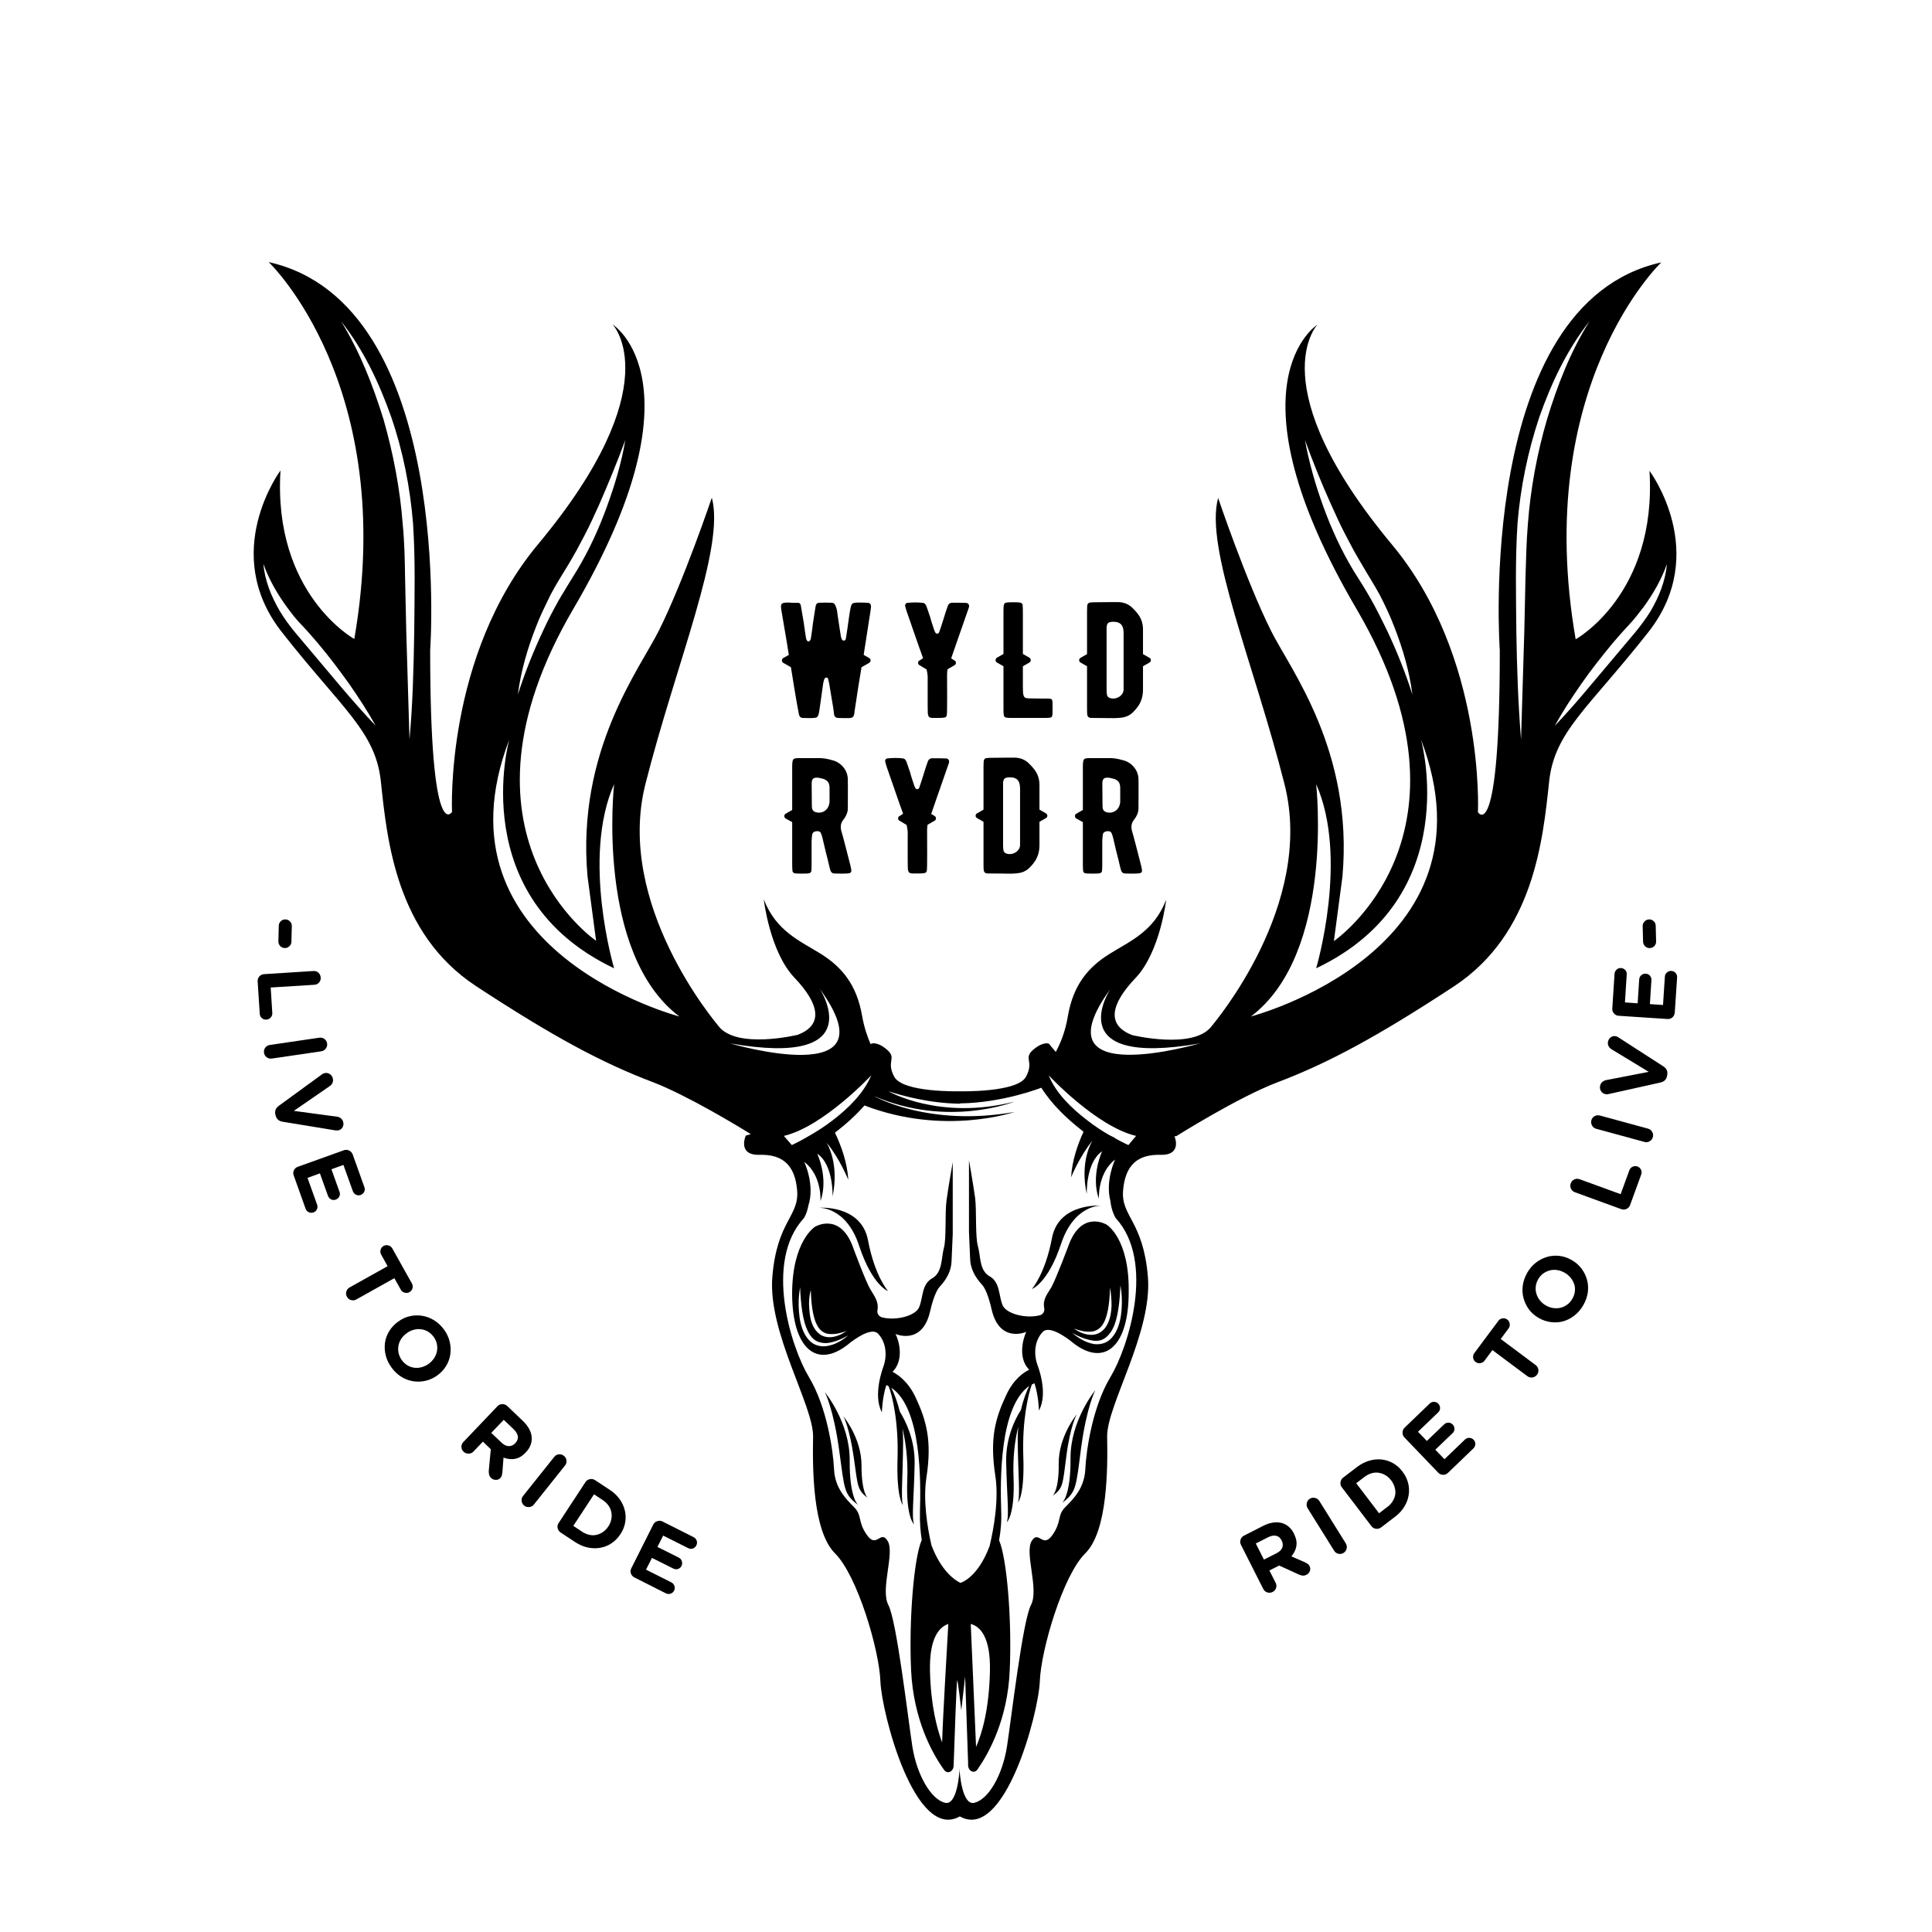 <svg xmlns="http://www.w3.org/2000/svg" xmlns:xlink="http://www.w3.org/1999/xlink" width="500" zoomAndPan="magnify" viewBox="0 0 375 375" height="500" preserveAspectRatio="xMidYMid meet" version="1.0"><defs><g/><clipPath id="b1a32c67f7"><path d="M 49 50.809 L 326 50.809 L 326 354 L 49 354 Z M 49 50.809 " clip-rule="nonzero"/></clipPath></defs><path fill="#000000" d="M 166.762 241.824 C 169.34 249.57 172.375 250.602 172.375 250.602 C 172.375 250.602 169.797 247.734 168.48 240.734 C 167.16 233.734 158.852 234.422 158.852 234.422 C 158.852 234.422 164.238 234.078 166.762 241.824 Z M 166.762 241.824 " fill-opacity="1" fill-rule="nonzero"/><path fill="#000000" d="M 164.926 283.48 C 164.984 276.137 160.113 270.227 160.113 270.227 C 160.113 270.227 161.773 273.438 162.863 281.355 C 163.953 289.332 163.781 289.965 166.586 292.145 C 166.586 292.145 164.867 290.824 164.926 283.48 Z M 164.926 283.48 " fill-opacity="1" fill-rule="nonzero"/><path fill="#000000" d="M 167.219 284.512 C 167.277 279.234 163.723 274.93 163.723 274.93 C 163.723 274.93 164.926 277.227 165.727 282.965 C 166.531 288.703 166.414 289.16 168.422 290.766 C 168.422 290.766 167.219 289.793 167.219 284.512 Z M 167.219 284.512 " fill-opacity="1" fill-rule="nonzero"/><path fill="#000000" d="M 214.781 237.691 C 214.781 237.691 210.195 234.938 207.617 241.191 C 207.617 241.191 204.98 248.25 204.066 249.855 C 203.262 251.234 202.344 252.211 202.688 253.93 C 202.805 254.562 202.402 255.191 201.773 255.309 C 198.965 255.996 195.297 254.965 194.609 253.355 C 193.809 251.465 194.152 248.883 192.09 247.734 C 190.023 246.586 190.367 243.719 189.797 241.824 C 189.281 239.93 189.566 235.109 189.281 232.586 C 188.938 230.062 188.078 225.184 188.078 225.184 L 188.078 239.129 L 188.305 244.406 C 188.363 246.242 189.281 247.906 190.539 249.281 C 191.172 249.914 191.859 251.465 192.488 254.219 C 194.035 260.816 199.195 258.52 199.195 258.52 C 198.68 259.555 197.477 263.398 199.652 265.75 C 199.711 265.809 199.711 265.809 199.766 265.863 C 198.68 266.383 196.73 267.699 195.297 270.801 C 193.176 275.332 192.09 279.176 193.176 286.348 C 193.922 290.996 192.891 296.676 192.09 300.062 C 189.738 306.375 186.414 307.234 186.414 307.234 C 185.328 306.719 182.691 304.938 180.801 299.949 C 179.996 296.504 179.137 291.168 179.824 286.75 C 180.914 279.637 179.824 275.734 177.703 271.203 C 176.273 268.16 174.324 266.84 173.234 266.266 C 173.293 266.211 173.293 266.211 173.352 266.152 C 175.586 263.801 174.383 259.898 173.809 258.922 C 173.809 258.922 178.965 261.219 180.512 254.617 C 181.145 251.863 181.832 250.316 182.461 249.684 C 183.723 248.309 184.637 246.699 184.695 244.809 L 184.926 239.527 L 184.926 225.586 C 184.926 225.586 184.066 230.406 183.723 232.988 C 183.379 235.512 183.723 240.391 183.207 242.227 C 182.691 244.117 182.977 246.988 180.914 248.137 C 178.852 249.281 179.195 251.922 178.391 253.758 C 177.703 255.363 174.039 256.398 171.23 255.711 C 170.598 255.535 170.199 254.965 170.312 254.332 C 170.598 252.609 169.738 251.637 168.938 250.258 C 167.965 248.652 165.383 241.594 165.383 241.594 C 162.805 235.34 158.223 238.094 158.223 238.094 C 158.223 238.094 153.75 240.789 153.75 251.176 C 153.809 261.617 158.395 265.691 164.41 261.102 C 164.41 261.102 168.879 257.258 170.426 258.863 C 171.973 260.473 172.262 263.055 171.457 265.293 C 171.457 265.293 169.34 270.742 171.172 274.129 C 171.172 274.129 171.23 271.316 172.031 268.848 C 172.203 268.906 172.316 268.965 172.488 269.078 C 173.18 270.801 174.438 275.965 174.211 283.137 C 173.98 290.766 175.242 292.145 175.242 292.145 C 174.84 290.766 175.242 286.578 175.297 279.75 C 175.297 278.891 175.242 278.086 175.184 277.281 C 175.758 279.75 176.273 283.137 176.102 287.211 C 175.812 294.555 177.418 295.875 177.418 295.875 C 176.902 294.555 177.418 290.539 177.531 283.996 C 177.59 279.406 175.758 275.793 174.668 274.012 C 174.152 272.004 173.523 270.398 173.008 269.363 C 178.91 273.324 178.734 287.727 178.562 293.465 C 178.508 295.586 178.68 297.422 178.91 298.914 C 177.418 302.242 176.387 314.234 176.844 324.219 C 177.305 333.801 180.973 340.398 183.262 343.555 C 183.895 344.414 185.039 343.898 185.098 342.75 C 185.27 337.359 185.672 326.457 185.785 326.168 C 185.898 325.824 186.586 331.965 186.586 331.965 L 187.332 325.422 L 187.906 342.062 L 187.906 342.578 C 187.906 343.785 189.109 344.359 189.738 343.441 C 191.973 340.227 195.582 333.684 195.984 324.277 C 196.441 314.293 195.41 302.355 193.922 298.973 C 194.207 297.367 194.438 295.414 194.324 293.062 C 194.152 287.383 193.98 273.094 199.766 269.02 C 199.25 270.055 198.621 271.66 198.164 273.668 C 197.016 275.445 195.238 279.062 195.297 283.594 C 195.41 290.137 195.926 294.152 195.41 295.473 C 195.41 295.473 197.016 294.152 196.73 286.809 C 196.559 282.734 197.016 279.406 197.648 276.938 C 197.59 277.684 197.531 278.43 197.531 279.234 C 197.59 286.062 198.047 290.25 197.59 291.629 C 197.59 291.629 198.906 290.25 198.621 282.621 C 198.391 275.621 199.594 270.57 200.281 268.734 C 200.453 268.621 200.625 268.562 200.797 268.504 C 201.602 270.973 201.656 273.781 201.656 273.781 C 203.551 270.34 201.371 264.945 201.371 264.945 C 200.57 262.652 200.855 260.129 202.402 258.52 C 203.949 256.914 208.418 260.758 208.418 260.758 C 214.438 265.348 219.078 261.273 219.078 250.832 C 219.25 240.332 214.781 237.691 214.781 237.691 Z M 157.363 250.371 C 157.418 251.578 157.477 252.727 157.648 253.875 C 157.82 255.02 158.051 256.168 158.566 257.145 C 159.023 258.117 159.883 258.863 160.973 258.922 C 162.062 259.035 163.207 258.75 164.352 258.348 C 163.379 258.98 162.234 259.555 160.973 259.555 C 160.34 259.555 159.652 259.383 159.137 258.98 C 158.566 258.578 158.164 258.062 157.879 257.488 C 157.305 256.34 157.133 255.137 157.074 253.93 C 156.961 252.727 157.074 251.52 157.363 250.371 Z M 160.457 261.273 C 159.652 261.391 158.738 261.273 157.992 260.875 C 157.246 260.473 156.676 259.781 156.273 259.094 C 155.473 257.66 155.184 256.055 155.07 254.504 C 154.957 252.953 155.012 251.406 155.301 249.855 C 155.355 251.406 155.473 252.953 155.699 254.445 C 155.93 255.938 156.273 257.43 156.961 258.691 C 157.305 259.324 157.762 259.898 158.395 260.242 C 158.965 260.586 159.711 260.699 160.398 260.699 C 161.832 260.586 163.266 259.957 164.641 259.211 C 163.438 260.184 162.062 261.047 160.457 261.273 Z M 182.863 338.219 C 181.832 335.406 180.684 331.047 180.512 324.449 C 180.34 317.848 182.348 315.785 184.066 315.211 C 183.777 320.66 183.035 332.594 182.863 338.219 Z M 192.145 324.449 C 191.973 331.734 190.656 336.324 189.453 339.078 L 188.422 315.211 C 190.195 315.668 192.316 317.676 192.145 324.449 Z M 217.074 254.047 C 217.301 252.555 217.418 251.004 217.473 249.453 C 217.762 251.004 217.816 252.555 217.703 254.102 C 217.59 255.652 217.301 257.258 216.5 258.691 C 216.098 259.383 215.527 260.07 214.781 260.473 C 214.035 260.875 213.117 260.988 212.316 260.875 C 210.711 260.586 209.336 259.727 208.133 258.75 C 209.508 259.496 210.941 260.07 212.375 260.242 C 213.117 260.301 213.805 260.184 214.379 259.781 C 214.953 259.438 215.41 258.863 215.812 258.234 C 216.5 257.027 216.844 255.535 217.074 254.047 Z M 215.754 253.473 C 215.699 254.676 215.527 255.883 214.953 257.027 C 214.664 257.602 214.266 258.117 213.691 258.52 C 213.117 258.922 212.488 259.094 211.859 259.094 C 210.598 259.094 209.453 258.578 208.477 257.891 C 209.625 258.293 210.77 258.578 211.859 258.465 C 212.945 258.348 213.805 257.66 214.266 256.684 C 214.781 255.711 215.012 254.562 215.184 253.414 C 215.355 252.266 215.41 251.117 215.469 249.914 C 215.641 251.062 215.754 252.266 215.754 253.473 Z M 215.754 253.473 " fill-opacity="1" fill-rule="nonzero"/><path fill="#000000" d="M 205.957 241.422 C 208.535 233.676 213.805 234.02 213.805 234.02 C 213.805 234.02 205.496 233.332 204.18 240.332 C 202.863 247.332 200.281 250.199 200.281 250.199 C 200.281 250.199 203.379 249.168 205.957 241.422 Z M 205.957 241.422 " fill-opacity="1" fill-rule="nonzero"/><path fill="#000000" d="M 206.129 291.742 C 208.934 289.562 208.82 288.93 209.852 280.957 C 210.941 272.98 212.602 269.824 212.602 269.824 C 212.602 269.824 207.73 275.734 207.789 283.078 C 207.848 290.422 206.129 291.742 206.129 291.742 Z M 206.129 291.742 " fill-opacity="1" fill-rule="nonzero"/><path fill="#000000" d="M 208.992 274.527 C 208.992 274.527 205.441 278.832 205.496 284.109 C 205.555 289.391 204.293 290.367 204.293 290.367 C 206.355 288.816 206.242 288.355 206.988 282.562 C 207.73 276.766 208.992 274.527 208.992 274.527 Z M 208.992 274.527 " fill-opacity="1" fill-rule="nonzero"/><g clip-path="url(#b1a32c67f7)"><path fill="#000000" d="M 320.164 91.379 C 321.652 115.363 305.836 124.086 305.836 124.086 C 297.297 74.797 322.453 50.93 322.453 50.93 C 286.238 58.961 291.109 126.266 291.109 126.266 C 291.109 164.535 286.867 157.652 286.867 157.652 C 286.867 157.652 288.301 127.469 270.195 105.723 C 244.465 74.797 255.695 63.035 255.695 63.035 C 255.695 63.035 237.586 74.34 263.316 118.23 C 289.047 162.125 258.906 182.668 258.906 182.668 L 260.566 170.16 C 262.742 145.66 250.367 129.824 246.699 122.422 C 241.887 112.781 236.441 96.656 236.441 96.656 C 233.75 106.297 243.434 128.906 249.336 152.258 C 255.238 175.609 235.695 198.504 235.125 199.25 C 231.57 203.781 219.766 200.914 219.766 200.914 C 214.664 198.961 215.641 194.832 220.395 189.84 C 225.211 184.789 226.355 174.633 226.355 174.633 C 223.949 180.832 219.422 182.609 215.297 185.191 C 211.172 187.773 208.305 191.215 207.273 197.242 C 206.758 200.398 205.727 202.691 204.926 204.184 C 204.066 203.207 203.605 202.578 203.605 202.578 C 203.605 202.578 202.516 202.062 200.512 203.781 C 198.562 205.504 200.797 205.906 199.137 209.004 C 197.477 212.102 186.242 211.816 186.242 211.816 C 186.242 211.816 175.242 212.102 173.578 209.004 C 171.918 205.906 174.152 205.504 172.203 203.781 C 170.254 202.062 169.109 202.578 169.109 202.578 C 169.109 202.578 169.051 202.637 168.996 202.691 C 168.363 201.258 167.734 199.422 167.332 197.184 C 166.301 191.16 163.438 187.715 159.309 185.133 C 155.129 182.551 150.656 180.715 148.25 174.578 C 148.25 174.578 149.398 184.734 154.211 189.781 C 158.965 194.773 159.941 198.906 154.84 200.855 C 154.84 200.855 143.035 203.727 139.484 199.191 C 138.91 198.445 119.371 175.551 125.273 152.199 C 131.176 128.848 140.801 106.297 138.164 96.602 C 138.164 96.602 132.723 112.723 127.906 122.363 C 124.238 129.766 111.863 145.66 114.039 170.102 L 115.703 182.609 C 115.703 182.609 85.559 162.07 111.289 118.176 C 137.02 74.281 118.91 62.977 118.91 62.977 C 118.91 62.977 130.199 74.738 104.414 105.668 C 86.305 127.414 87.738 157.594 87.738 157.594 C 87.738 157.594 83.496 164.48 83.496 126.207 C 83.496 126.207 88.312 58.961 52.152 50.871 C 52.152 50.871 77.309 74.738 68.77 124.027 C 68.77 124.027 52.953 115.305 54.445 91.32 C 54.445 91.32 42.582 107.215 54.672 122.648 C 66.305 137.512 72.895 141.93 73.926 151.684 C 75.129 162.988 76.852 181.176 92.379 191.391 C 107.336 201.199 116.848 206.309 126.703 210.035 C 133.293 212.562 143.266 218.586 145.73 220.137 C 145.387 220.25 145.098 220.309 144.754 220.422 C 144.754 220.422 143.035 224.266 147.449 224.152 C 151.805 224.035 154.324 226.043 154.727 231.094 C 155.129 236.145 150.828 236.945 149.914 247.793 C 148.996 258.637 157.934 272.809 157.82 278.891 C 157.707 284.973 157.707 297.137 162.062 301.496 C 166.414 305.801 170.656 320.203 170.887 326.34 C 171.113 332.48 177.59 357.496 186.301 352.562 C 195.012 357.496 201.602 332.48 201.828 326.34 C 202.059 320.203 206.301 305.801 210.656 301.496 C 215.012 297.191 215.012 284.973 214.895 278.891 C 214.781 272.809 223.719 258.637 222.805 247.793 C 221.887 236.945 217.59 236.145 217.988 231.094 C 218.391 226.043 220.91 224.035 225.266 224.152 C 229.164 224.266 228.246 221.168 227.961 220.535 C 228.074 220.535 228.191 220.535 228.305 220.535 C 228.305 220.535 240.34 212.961 247.902 210.094 C 257.758 206.363 267.27 201.258 282.227 191.445 C 297.699 181.234 299.477 163.043 300.68 151.742 C 301.711 141.988 308.242 137.57 319.934 122.707 C 332.082 107.273 320.164 91.379 320.164 91.379 Z M 66.477 133.668 L 60.289 126.324 C 59.258 125.059 58.227 123.914 57.195 122.648 C 56.164 121.387 55.188 120.066 54.328 118.633 C 52.668 115.82 51.406 112.723 51.121 109.453 C 52.211 112.496 53.812 115.25 55.648 117.773 C 56.562 119.035 57.539 120.297 58.629 121.387 C 59.715 122.535 60.805 123.797 61.836 125.004 C 63.898 127.469 65.848 130.051 67.738 132.691 C 69.57 135.332 71.348 138.027 72.895 140.84 C 70.66 138.488 68.539 136.078 66.477 133.668 Z M 80.402 122.594 C 80.289 129.594 80.117 136.594 79.484 143.535 L 78.855 122.594 L 78.625 112.148 C 78.57 108.648 78.512 105.207 78.168 101.766 C 77.652 94.879 76.336 88.051 74.441 81.395 C 72.379 74.797 69.859 68.258 66.191 62.348 C 70.547 67.855 73.582 74.281 75.934 80.938 C 78.227 87.594 79.602 94.594 80.172 101.594 C 80.633 108.648 80.461 115.594 80.402 122.594 Z M 104.012 121.73 C 104.812 119.609 105.844 117.543 106.82 115.535 C 107.852 113.527 109.113 111.578 110.258 109.684 C 110.832 108.766 111.348 107.789 111.918 106.812 C 112.438 105.84 112.953 104.863 113.469 103.887 C 114.5 101.938 115.414 99.871 116.332 97.863 C 118.109 93.789 119.828 89.602 121.375 85.41 C 120.629 89.887 119.312 94.191 117.766 98.438 C 116.219 102.684 114.328 106.812 111.977 110.715 C 110.773 112.668 109.629 114.504 108.48 116.453 C 107.395 118.402 106.363 120.355 105.445 122.363 C 103.555 126.379 101.891 130.512 100.516 134.812 C 101.09 130.34 102.352 125.977 104.012 121.73 Z M 98.855 143.535 C 98.855 143.535 90.203 174.176 119.199 187.945 C 119.199 187.945 112.836 166.543 119.199 152.199 C 119.199 152.199 115.531 184.961 131.863 197.297 C 131.863 197.297 83.152 184.617 98.855 143.535 Z M 159.137 191.961 C 173.695 211.988 141.719 202.52 141.719 202.52 C 169.223 207.34 159.137 191.961 159.137 191.961 Z M 152.148 220.48 C 159.883 218.645 169.109 208.719 169.109 208.719 C 167.676 212.16 164.695 215.086 161.719 217.379 C 159.941 218.758 158.164 219.848 156.73 220.652 C 154.957 221.684 153.695 222.258 153.695 222.258 Z M 215.527 267.301 C 212.031 273.094 210.828 281.586 210.656 285.203 C 210.484 288.816 208.363 290.938 206.758 292.547 C 205.152 294.152 206.129 295.355 204.238 297.996 C 202.344 300.637 201.602 296.848 200.227 299.145 C 198.852 301.496 201.715 308.496 200.109 311.539 C 198.508 314.578 196.328 333.285 195.469 338.906 C 194.609 344.531 191.859 349.293 189.109 349.922 C 186.758 350.496 186.242 344.129 186.242 343.27 C 186.242 344.129 185.785 350.496 183.434 349.922 C 180.742 349.293 177.934 344.531 177.074 338.906 C 176.215 333.285 174.039 314.578 172.434 311.539 C 170.828 308.496 173.695 301.496 172.316 299.145 C 170.941 296.793 170.199 300.637 168.309 297.996 C 166.414 295.355 167.391 294.152 165.785 292.547 C 164.18 290.938 162.062 288.816 161.891 285.203 C 161.719 281.586 160.512 273.094 157.02 267.301 C 153.523 261.504 148.25 244.863 156.043 236.43 C 156.043 236.43 156.617 235.57 156.902 234.02 C 158.223 229.945 156.102 225.527 156.102 225.527 C 159.598 228.168 159.254 233.16 159.254 233.16 C 160.859 228.625 158.621 223.922 158.621 223.922 C 161.832 226.102 161.602 232.242 161.602 232.242 C 162.922 225.871 160.629 222.145 160.457 221.801 C 163.035 224.953 164.641 228.973 164.641 228.973 C 164.469 225.586 163.207 222.258 162.062 219.848 C 162.234 219.734 162.406 219.562 162.578 219.445 C 164.352 218.07 166.188 216.406 167.793 214.57 C 183.32 220.535 196.902 215.832 196.902 215.832 C 180.168 218.816 169.625 212.734 169.625 212.734 C 184.008 218.988 196.902 213.824 196.902 213.824 C 182.402 217.555 172.434 211.816 172.434 211.816 C 175.125 212.676 180.457 214.168 186.359 214.227 L 186.359 214.168 C 194.723 214.055 202.117 211.125 202.117 211.125 C 204.18 214.398 207.16 217.207 209.969 219.391 C 210.082 219.504 210.195 219.562 210.312 219.676 C 209.223 222.027 208.074 225.242 207.902 228.512 C 207.902 228.512 209.508 224.496 212.086 221.34 C 211.859 221.684 209.566 225.414 210.941 231.781 C 210.941 231.781 210.711 225.645 213.922 223.461 C 213.922 223.461 211.688 228.168 213.289 232.699 C 213.289 232.699 213.004 227.707 216.441 225.07 C 216.441 225.07 214.492 229.145 215.527 233.102 C 215.754 235.227 216.559 236.43 216.559 236.43 C 224.293 244.863 219.02 261.504 215.527 267.301 Z M 219.02 222.258 C 219.02 222.258 217.988 221.801 216.441 220.938 C 216.387 220.883 216.387 220.883 216.328 220.824 C 215.984 220.652 215.641 220.48 215.297 220.309 C 213.977 219.562 212.488 218.586 210.941 217.379 C 207.961 215.086 204.926 212.16 203.551 208.719 C 203.551 208.719 212.773 218.645 220.512 220.48 Z M 215.527 191.961 C 215.527 191.961 205.383 207.34 232.945 202.52 C 232.945 202.461 200.969 211.988 215.527 191.961 Z M 269.219 122.363 C 268.246 120.355 267.27 118.402 266.184 116.453 C 265.094 114.504 263.949 112.723 262.688 110.715 C 260.336 106.812 258.445 102.684 256.898 98.438 C 255.352 94.191 254.09 89.832 253.289 85.41 C 254.836 89.656 256.496 93.789 258.332 97.863 C 259.25 99.871 260.164 101.938 261.195 103.887 C 261.711 104.863 262.227 105.84 262.742 106.812 C 263.316 107.789 263.832 108.766 264.406 109.684 C 265.496 111.578 266.754 113.527 267.844 115.535 C 268.875 117.543 269.852 119.609 270.652 121.73 C 272.312 125.977 273.574 130.34 274.148 134.812 C 272.773 130.512 271.109 126.379 269.219 122.363 Z M 242.801 197.297 C 259.133 184.961 255.465 152.199 255.465 152.199 C 261.828 166.543 255.465 187.945 255.465 187.945 C 284.461 174.176 275.809 143.535 275.809 143.535 C 291.512 184.617 242.801 197.297 242.801 197.297 Z M 300.277 81.395 C 298.328 88.051 297.07 94.879 296.555 101.766 C 296.266 105.207 296.211 108.648 296.094 112.148 L 295.867 122.594 L 295.234 143.535 C 294.664 136.594 294.434 129.594 294.32 122.594 C 294.262 115.594 294.09 108.648 294.547 101.594 C 295.121 94.594 296.555 87.594 298.789 80.938 C 301.137 74.281 304.176 67.855 308.531 62.348 C 304.805 68.258 302.285 74.797 300.277 81.395 Z M 317.469 122.648 C 316.438 123.914 315.406 125.059 314.375 126.324 L 308.188 133.668 C 306.125 136.133 304.004 138.543 301.77 140.895 C 303.316 138.086 305.09 135.387 306.926 132.75 C 308.758 130.109 310.766 127.586 312.828 125.059 C 313.859 123.855 314.949 122.594 316.035 121.445 C 317.125 120.297 318.043 119.094 319.016 117.832 C 320.852 115.305 322.453 112.551 323.543 109.512 C 323.258 112.781 321.996 115.879 320.336 118.691 C 319.477 120.066 318.5 121.387 317.469 122.648 Z M 317.469 122.648 " fill-opacity="1" fill-rule="nonzero"/></g><g fill="#000000" fill-opacity="1"><g transform="translate(50.032, 177.567)"><g><path d="M 5.375 0.891 C 5.719 0.898 6.008 1.031 6.25 1.281 C 6.5 1.539 6.617 1.844 6.609 2.188 L 6.531 5.219 C 6.531 5.562 6.398 5.852 6.141 6.094 C 5.879 6.344 5.578 6.461 5.234 6.453 C 4.879 6.441 4.582 6.305 4.344 6.047 C 4.113 5.797 4 5.5 4 5.156 L 4.078 2.125 C 4.086 1.781 4.219 1.484 4.469 1.234 C 4.719 0.992 5.02 0.879 5.375 0.891 Z M 5.375 0.891 "/></g></g></g><g fill="#000000" fill-opacity="1"><g transform="translate(49.839, 187.707)"><g><path d="M 11 0.766 C 11.375 0.742 11.695 0.852 11.969 1.094 C 12.238 1.344 12.383 1.656 12.406 2.031 C 12.438 2.406 12.332 2.727 12.094 3 C 11.852 3.27 11.547 3.414 11.172 3.438 L 2.703 3.969 L 3.016 8.922 C 3.035 9.254 2.93 9.547 2.703 9.797 C 2.473 10.047 2.191 10.18 1.859 10.203 C 1.523 10.223 1.234 10.125 0.984 9.906 C 0.734 9.688 0.598 9.41 0.578 9.078 L 0.172 2.797 C 0.148 2.422 0.258 2.094 0.5 1.812 C 0.75 1.539 1.062 1.395 1.438 1.375 Z M 11 0.766 "/></g></g></g><g fill="#000000" fill-opacity="1"><g transform="translate(50.932, 201.433)"><g><path d="M 11.047 -0.016 C 11.41 -0.066 11.738 0.008 12.031 0.219 C 12.332 0.438 12.508 0.734 12.562 1.109 C 12.613 1.473 12.523 1.801 12.297 2.094 C 12.078 2.395 11.785 2.57 11.422 2.625 L 1.828 4.031 C 1.461 4.082 1.129 4 0.828 3.781 C 0.535 3.562 0.363 3.27 0.312 2.906 C 0.258 2.531 0.344 2.195 0.562 1.906 C 0.789 1.613 1.086 1.441 1.453 1.391 Z M 11.047 -0.016 "/></g></g></g><g fill="#000000" fill-opacity="1"><g transform="translate(52.204, 210.246)"><g><path d="M 12.391 -0.938 C 12.473 -0.602 12.453 -0.305 12.328 -0.047 C 12.203 0.211 12.02 0.422 11.781 0.578 L 4.828 5.375 L 13.297 6.516 C 13.523 6.547 13.75 6.648 13.969 6.828 C 14.195 7.004 14.348 7.25 14.422 7.562 C 14.504 7.926 14.457 8.258 14.281 8.562 C 14.102 8.875 13.836 9.07 13.484 9.156 C 13.379 9.176 13.27 9.18 13.156 9.172 C 13.051 9.172 12.957 9.164 12.875 9.156 L 2.672 7.484 C 1.922 7.367 1.461 6.961 1.297 6.266 L 1.25 6.094 C 1.082 5.395 1.312 4.82 1.938 4.375 L 10.188 -1.641 C 10.281 -1.711 10.375 -1.773 10.469 -1.828 C 10.562 -1.879 10.672 -1.922 10.797 -1.953 C 11.148 -2.035 11.484 -1.977 11.797 -1.781 C 12.109 -1.582 12.305 -1.301 12.391 -0.938 Z M 12.391 -0.938 "/></g></g></g><g fill="#000000" fill-opacity="1"><g transform="translate(56.064, 225.548)"><g><path d="M 1.75 0.922 L 10.672 -2.281 C 11.016 -2.406 11.352 -2.391 11.688 -2.234 C 12.02 -2.078 12.254 -1.828 12.391 -1.484 L 14.656 4.859 C 14.781 5.18 14.77 5.488 14.625 5.781 C 14.488 6.07 14.266 6.273 13.953 6.391 C 13.629 6.504 13.32 6.488 13.031 6.344 C 12.75 6.207 12.547 5.977 12.422 5.656 L 10.594 0.562 L 8.266 1.406 L 9.828 5.766 C 9.953 6.086 9.941 6.395 9.797 6.688 C 9.66 6.977 9.43 7.18 9.109 7.297 C 8.797 7.41 8.492 7.395 8.203 7.25 C 7.922 7.113 7.719 6.883 7.594 6.562 L 6.031 2.203 L 3.625 3.078 L 5.484 8.266 C 5.598 8.578 5.586 8.879 5.453 9.172 C 5.316 9.461 5.094 9.664 4.781 9.781 C 4.445 9.895 4.133 9.879 3.844 9.734 C 3.562 9.598 3.363 9.375 3.25 9.062 L 0.953 2.625 C 0.816 2.281 0.828 1.941 0.984 1.609 C 1.141 1.273 1.395 1.047 1.75 0.922 Z M 1.75 0.922 "/></g></g></g><g fill="#000000" fill-opacity="1"><g transform="translate(61.266, 239.254)"><g/></g></g><g fill="#000000" fill-opacity="1"><g transform="translate(64.686, 246.749)"><g><path d="M 9.766 -4.906 C 10.066 -5.07 10.379 -5.109 10.703 -5.016 C 11.035 -4.922 11.285 -4.727 11.453 -4.438 L 15.266 2.375 C 15.43 2.676 15.469 2.988 15.375 3.312 C 15.281 3.645 15.082 3.895 14.781 4.062 C 14.488 4.219 14.176 4.25 13.844 4.156 C 13.52 4.07 13.273 3.879 13.109 3.578 L 11.859 1.344 L 4.484 5.469 C 4.16 5.656 3.816 5.695 3.453 5.594 C 3.098 5.5 2.832 5.285 2.656 4.953 C 2.477 4.641 2.438 4.305 2.531 3.953 C 2.633 3.598 2.848 3.328 3.172 3.141 L 10.547 -0.984 L 9.297 -3.234 C 9.129 -3.523 9.094 -3.836 9.188 -4.172 C 9.281 -4.504 9.473 -4.75 9.766 -4.906 Z M 9.766 -4.906 "/></g></g></g><g fill="#000000" fill-opacity="1"><g transform="translate(71.824, 259.334)"><g><path d="M 14.359 -1.266 C 14.91 -0.504 15.281 0.289 15.469 1.125 C 15.664 1.957 15.703 2.77 15.578 3.562 C 15.461 4.352 15.191 5.098 14.766 5.797 C 14.348 6.492 13.785 7.098 13.078 7.609 L 13.047 7.641 C 12.348 8.141 11.598 8.484 10.797 8.672 C 9.992 8.859 9.188 8.891 8.375 8.766 C 7.57 8.641 6.805 8.352 6.078 7.906 C 5.348 7.457 4.707 6.848 4.156 6.078 C 3.602 5.316 3.227 4.52 3.031 3.688 C 2.832 2.863 2.789 2.051 2.906 1.25 C 3.031 0.457 3.305 -0.285 3.734 -0.984 C 4.172 -1.68 4.738 -2.285 5.438 -2.797 L 5.469 -2.812 C 6.176 -3.332 6.926 -3.68 7.719 -3.859 C 8.52 -4.047 9.32 -4.07 10.125 -3.938 C 10.926 -3.812 11.691 -3.523 12.422 -3.078 C 13.16 -2.629 13.805 -2.023 14.359 -1.266 Z M 6.172 4.672 C 6.492 5.109 6.863 5.445 7.281 5.688 C 7.695 5.938 8.141 6.086 8.609 6.141 C 9.086 6.203 9.562 6.164 10.031 6.031 C 10.508 5.906 10.957 5.691 11.375 5.391 L 11.406 5.375 C 11.82 5.062 12.164 4.695 12.438 4.281 C 12.707 3.875 12.891 3.43 12.984 2.953 C 13.078 2.484 13.07 2.008 12.969 1.531 C 12.875 1.051 12.664 0.586 12.344 0.141 C 12.031 -0.285 11.66 -0.625 11.234 -0.875 C 10.805 -1.125 10.359 -1.273 9.891 -1.328 C 9.422 -1.391 8.945 -1.352 8.469 -1.219 C 8 -1.094 7.555 -0.879 7.141 -0.578 L 7.109 -0.547 C 6.68 -0.242 6.332 0.109 6.062 0.516 C 5.789 0.93 5.609 1.379 5.516 1.859 C 5.43 2.336 5.441 2.816 5.547 3.297 C 5.648 3.773 5.859 4.234 6.172 4.672 Z M 6.172 4.672 "/></g></g></g><g fill="#000000" fill-opacity="1"><g transform="translate(82.598, 273.557)"><g/></g></g><g fill="#000000" fill-opacity="1"><g transform="translate(88.043, 279.773)"><g><path d="M 8.516 -6.828 C 8.773 -7.098 9.086 -7.234 9.453 -7.234 C 9.816 -7.242 10.141 -7.117 10.422 -6.859 L 13.469 -3.953 C 13.938 -3.504 14.316 -3.023 14.609 -2.516 C 14.898 -2.016 15.078 -1.504 15.141 -0.984 C 15.211 -0.473 15.16 0.047 14.984 0.578 C 14.816 1.109 14.5 1.617 14.031 2.109 L 14 2.156 C 13.332 2.852 12.629 3.266 11.891 3.391 C 11.16 3.516 10.426 3.43 9.688 3.141 L 9.469 6.047 C 9.438 6.266 9.398 6.457 9.359 6.625 C 9.316 6.789 9.223 6.953 9.078 7.109 C 8.828 7.367 8.523 7.488 8.172 7.469 C 7.828 7.457 7.535 7.344 7.297 7.125 C 7.078 6.914 6.941 6.688 6.891 6.438 C 6.836 6.195 6.816 5.953 6.828 5.703 L 7.219 1.516 L 5.688 0.047 L 3.859 1.969 C 3.598 2.238 3.281 2.375 2.906 2.375 C 2.539 2.383 2.223 2.266 1.953 2.016 C 1.672 1.754 1.523 1.438 1.516 1.062 C 1.516 0.695 1.645 0.379 1.906 0.109 Z M 9.734 -4.188 L 7.312 -1.656 L 9.266 0.203 C 9.742 0.672 10.219 0.91 10.688 0.922 C 11.164 0.93 11.582 0.75 11.938 0.375 L 11.969 0.344 C 12.375 -0.082 12.539 -0.523 12.469 -0.984 C 12.395 -1.441 12.125 -1.898 11.656 -2.359 Z M 9.734 -4.188 "/></g></g></g><g fill="#000000" fill-opacity="1"><g transform="translate(99.53, 290.343)"><g><path d="M 8.047 -7.562 C 8.273 -7.852 8.57 -8.02 8.938 -8.062 C 9.301 -8.102 9.629 -8.004 9.922 -7.766 C 10.211 -7.547 10.379 -7.25 10.422 -6.875 C 10.461 -6.508 10.367 -6.18 10.141 -5.891 L 4.094 1.688 C 3.863 1.977 3.566 2.141 3.203 2.172 C 2.836 2.211 2.508 2.125 2.219 1.906 C 1.926 1.664 1.758 1.363 1.719 1 C 1.676 0.633 1.77 0.305 2 0.016 Z M 8.047 -7.562 "/></g></g></g><g fill="#000000" fill-opacity="1"><g transform="translate(106.484, 295.936)"><g><path d="M 7.156 -8.266 C 7.352 -8.566 7.633 -8.754 8 -8.828 C 8.363 -8.91 8.703 -8.848 9.016 -8.641 L 11.859 -6.766 C 12.66 -6.242 13.305 -5.633 13.797 -4.938 C 14.285 -4.25 14.617 -3.52 14.797 -2.75 C 14.984 -1.977 15.004 -1.195 14.859 -0.406 C 14.723 0.375 14.414 1.125 13.938 1.844 L 13.922 1.875 C 13.453 2.582 12.883 3.16 12.219 3.609 C 11.551 4.055 10.828 4.348 10.047 4.484 C 9.273 4.629 8.473 4.613 7.641 4.438 C 6.805 4.27 5.988 3.926 5.188 3.406 L 2.344 1.531 C 2.031 1.32 1.832 1.035 1.75 0.672 C 1.676 0.316 1.742 -0.016 1.953 -0.328 Z M 6.516 1.375 C 6.961 1.664 7.422 1.863 7.891 1.969 C 8.367 2.082 8.828 2.086 9.266 1.984 C 9.711 1.891 10.133 1.707 10.531 1.438 C 10.938 1.164 11.285 0.805 11.578 0.359 L 11.594 0.344 C 11.895 -0.113 12.086 -0.582 12.172 -1.062 C 12.266 -1.539 12.266 -2 12.172 -2.438 C 12.086 -2.883 11.906 -3.305 11.625 -3.703 C 11.344 -4.109 10.977 -4.457 10.531 -4.75 L 8.812 -5.891 L 4.797 0.234 Z M 6.516 1.375 "/></g></g></g><g fill="#000000" fill-opacity="1"><g transform="translate(120.64, 304.931)"><g><path d="M 1.906 -0.547 L 6.156 -9.016 C 6.32 -9.336 6.578 -9.555 6.922 -9.672 C 7.273 -9.797 7.617 -9.773 7.953 -9.609 L 13.969 -6.578 C 14.281 -6.422 14.488 -6.188 14.594 -5.875 C 14.695 -5.57 14.672 -5.27 14.516 -4.969 C 14.359 -4.664 14.129 -4.461 13.828 -4.359 C 13.523 -4.266 13.219 -4.297 12.906 -4.453 L 8.078 -6.875 L 6.969 -4.672 L 11.094 -2.609 C 11.406 -2.453 11.609 -2.219 11.703 -1.906 C 11.805 -1.602 11.785 -1.297 11.641 -0.984 C 11.484 -0.691 11.254 -0.492 10.953 -0.391 C 10.648 -0.297 10.344 -0.328 10.031 -0.484 L 5.906 -2.547 L 4.75 -0.266 L 9.656 2.203 C 9.957 2.348 10.16 2.578 10.266 2.891 C 10.379 3.203 10.359 3.504 10.203 3.797 C 10.047 4.109 9.812 4.312 9.5 4.406 C 9.195 4.5 8.895 4.473 8.594 4.328 L 2.5 1.25 C 2.164 1.082 1.938 0.82 1.812 0.469 C 1.695 0.125 1.727 -0.211 1.906 -0.547 Z M 1.906 -0.547 "/></g></g></g><g fill="#000000" fill-opacity="1"><g transform="translate(133.852, 311.283)"><g/></g></g><g fill="#000000" fill-opacity="1"><g transform="translate(141.412, 314.233)"><g/></g></g><g fill="#000000" fill-opacity="1"><g transform="translate(149.132, 316.734)"><g/></g></g><g fill="#000000" fill-opacity="1"><g transform="translate(156.986, 318.776)"><g/></g></g><g fill="#000000" fill-opacity="1"><g transform="translate(164.947, 320.353)"><g/></g></g><g fill="#000000" fill-opacity="1"><g transform="translate(172.986, 321.459)"><g/></g></g><g fill="#000000" fill-opacity="1"><g transform="translate(181.077, 322.089)"><g/></g></g><g fill="#000000" fill-opacity="1"><g transform="translate(189.191, 322.242)"><g/></g></g><g fill="#000000" fill-opacity="1"><g transform="translate(197.299, 321.918)"><g/></g></g><g fill="#000000" fill-opacity="1"><g transform="translate(205.375, 321.117)"><g/></g></g><g fill="#000000" fill-opacity="1"><g transform="translate(213.389, 319.843)"><g/></g></g><g fill="#000000" fill-opacity="1"><g transform="translate(221.315, 318.099)"><g/></g></g><g fill="#000000" fill-opacity="1"><g transform="translate(229.124, 315.891)"><g/></g></g><g fill="#000000" fill-opacity="1"><g transform="translate(236.79, 313.228)"><g/></g></g><g fill="#000000" fill-opacity="1"><g transform="translate(244.467, 310.169)"><g><path d="M -3.594 -10.312 C -3.758 -10.633 -3.785 -10.973 -3.672 -11.328 C -3.555 -11.68 -3.332 -11.941 -3 -12.109 L 0.75 -14.016 C 1.344 -14.316 1.922 -14.516 2.484 -14.609 C 3.047 -14.711 3.586 -14.711 4.109 -14.609 C 4.629 -14.504 5.109 -14.281 5.547 -13.938 C 5.992 -13.602 6.367 -13.133 6.672 -12.531 L 6.688 -12.484 C 7.125 -11.617 7.281 -10.816 7.156 -10.078 C 7.031 -9.348 6.707 -8.68 6.188 -8.078 L 8.875 -6.906 C 9.051 -6.82 9.211 -6.727 9.359 -6.625 C 9.504 -6.52 9.625 -6.375 9.719 -6.188 C 9.883 -5.863 9.898 -5.539 9.766 -5.219 C 9.641 -4.895 9.43 -4.66 9.141 -4.516 C 8.879 -4.379 8.625 -4.32 8.375 -4.344 C 8.125 -4.375 7.883 -4.441 7.656 -4.547 L 3.828 -6.297 L 1.922 -5.344 L 3.125 -2.969 C 3.301 -2.633 3.332 -2.289 3.219 -1.938 C 3.102 -1.594 2.879 -1.336 2.547 -1.172 C 2.211 -1.004 1.867 -0.973 1.516 -1.078 C 1.172 -1.191 0.91 -1.414 0.734 -1.75 Z M -0.719 -10.578 L 0.859 -7.453 L 3.281 -8.672 C 3.875 -8.973 4.254 -9.336 4.422 -9.766 C 4.586 -10.203 4.551 -10.656 4.312 -11.125 L 4.297 -11.172 C 4.035 -11.68 3.676 -11.984 3.219 -12.078 C 2.758 -12.172 2.238 -12.07 1.656 -11.781 Z M -0.719 -10.578 "/></g></g></g><g fill="#000000" fill-opacity="1"><g transform="translate(258.258, 302.856)"><g><path d="M -4.438 -10.094 C -4.633 -10.406 -4.691 -10.742 -4.609 -11.109 C -4.535 -11.473 -4.336 -11.754 -4.016 -11.953 C -3.711 -12.148 -3.379 -12.203 -3.016 -12.109 C -2.648 -12.023 -2.367 -11.828 -2.172 -11.516 L 2.953 -3.297 C 3.148 -2.973 3.207 -2.633 3.125 -2.281 C 3.039 -1.926 2.848 -1.648 2.547 -1.453 C 2.223 -1.254 1.879 -1.191 1.516 -1.266 C 1.16 -1.348 0.883 -1.551 0.688 -1.875 Z M -4.438 -10.094 "/></g></g></g><g fill="#000000" fill-opacity="1"><g transform="translate(265.847, 298.16)"><g><path d="M -5.406 -9.484 C -5.625 -9.773 -5.707 -10.102 -5.656 -10.469 C -5.602 -10.844 -5.43 -11.141 -5.141 -11.359 L -2.422 -13.438 C -1.66 -14.008 -0.875 -14.41 -0.062 -14.641 C 0.75 -14.879 1.547 -14.957 2.328 -14.875 C 3.109 -14.789 3.848 -14.551 4.547 -14.156 C 5.242 -13.758 5.852 -13.219 6.375 -12.531 L 6.391 -12.5 C 6.91 -11.82 7.27 -11.094 7.469 -10.312 C 7.664 -9.539 7.703 -8.766 7.578 -7.984 C 7.461 -7.203 7.18 -6.445 6.734 -5.719 C 6.297 -4.988 5.695 -4.336 4.938 -3.766 L 2.219 -1.688 C 1.926 -1.469 1.598 -1.379 1.234 -1.422 C 0.867 -1.473 0.57 -1.645 0.344 -1.938 Z M 3.469 -5.688 C 3.895 -6.008 4.234 -6.379 4.484 -6.797 C 4.742 -7.211 4.906 -7.645 4.969 -8.094 C 5.031 -8.539 4.992 -8.992 4.859 -9.453 C 4.734 -9.922 4.516 -10.367 4.203 -10.797 L 4.172 -10.812 C 3.848 -11.25 3.477 -11.586 3.062 -11.828 C 2.645 -12.078 2.207 -12.234 1.75 -12.297 C 1.301 -12.367 0.844 -12.336 0.375 -12.203 C -0.094 -12.066 -0.539 -11.836 -0.969 -11.516 L -2.609 -10.266 L 1.828 -4.438 Z M 3.469 -5.688 "/></g></g></g><g fill="#000000" fill-opacity="1"><g transform="translate(279.044, 287.81)"><g><path d="M 0.109 -1.969 L -6.453 -8.812 C -6.703 -9.07 -6.82 -9.383 -6.812 -9.75 C -6.812 -10.125 -6.676 -10.441 -6.406 -10.703 L -1.547 -15.375 C -1.297 -15.613 -1.008 -15.727 -0.688 -15.719 C -0.375 -15.707 -0.098 -15.582 0.141 -15.344 C 0.367 -15.094 0.477 -14.805 0.469 -14.484 C 0.469 -14.172 0.344 -13.895 0.094 -13.656 L -3.812 -9.906 L -2.094 -8.125 L 1.25 -11.328 C 1.5 -11.566 1.781 -11.68 2.094 -11.672 C 2.414 -11.672 2.695 -11.547 2.938 -11.297 C 3.164 -11.055 3.273 -10.773 3.266 -10.453 C 3.266 -10.141 3.141 -9.863 2.891 -9.625 L -0.453 -6.422 L 1.328 -4.578 L 5.297 -8.391 C 5.535 -8.617 5.816 -8.727 6.141 -8.719 C 6.473 -8.719 6.754 -8.598 6.984 -8.359 C 7.223 -8.109 7.332 -7.82 7.312 -7.5 C 7.301 -7.176 7.176 -6.898 6.938 -6.672 L 2.016 -1.938 C 1.742 -1.676 1.422 -1.547 1.047 -1.547 C 0.68 -1.555 0.367 -1.695 0.109 -1.969 Z M 0.109 -1.969 "/></g></g></g><g fill="#000000" fill-opacity="1"><g transform="translate(289.433, 277.467)"><g/></g></g><g fill="#000000" fill-opacity="1"><g transform="translate(294.878, 271.285)"><g><path d="M -8.453 -6.922 C -8.734 -7.129 -8.895 -7.398 -8.938 -7.734 C -8.988 -8.078 -8.914 -8.379 -8.719 -8.641 L -4.047 -14.906 C -3.848 -15.188 -3.578 -15.348 -3.234 -15.391 C -2.898 -15.441 -2.594 -15.363 -2.312 -15.156 C -2.051 -14.957 -1.895 -14.691 -1.844 -14.359 C -1.789 -14.023 -1.863 -13.719 -2.062 -13.438 L -3.594 -11.391 L 3.188 -6.328 C 3.488 -6.109 3.664 -5.812 3.719 -5.438 C 3.77 -5.07 3.68 -4.742 3.453 -4.453 C 3.234 -4.16 2.941 -3.984 2.578 -3.922 C 2.211 -3.867 1.879 -3.953 1.578 -4.172 L -5.203 -9.234 L -6.734 -7.172 C -6.93 -6.91 -7.203 -6.754 -7.547 -6.703 C -7.891 -6.648 -8.191 -6.723 -8.453 -6.922 Z M -8.453 -6.922 "/></g></g></g><g fill="#000000" fill-opacity="1"><g transform="translate(303.459, 259.635)"><g><path d="M -7.016 -12.609 C -6.547 -13.422 -5.973 -14.082 -5.297 -14.594 C -4.617 -15.102 -3.891 -15.469 -3.109 -15.688 C -2.336 -15.906 -1.539 -15.961 -0.719 -15.859 C 0.094 -15.754 0.875 -15.484 1.625 -15.047 L 1.656 -15.031 C 2.406 -14.602 3.023 -14.055 3.516 -13.391 C 4.016 -12.734 4.367 -12.016 4.578 -11.234 C 4.797 -10.453 4.848 -9.633 4.734 -8.781 C 4.617 -7.938 4.32 -7.102 3.844 -6.281 C 3.375 -5.469 2.801 -4.801 2.125 -4.281 C 1.457 -3.758 0.738 -3.391 -0.031 -3.172 C -0.812 -2.961 -1.609 -2.91 -2.422 -3.016 C -3.242 -3.117 -4.031 -3.383 -4.781 -3.812 L -4.812 -3.828 C -5.57 -4.266 -6.195 -4.812 -6.688 -5.469 C -7.176 -6.133 -7.523 -6.859 -7.734 -7.641 C -7.953 -8.422 -8.004 -9.238 -7.891 -10.094 C -7.773 -10.957 -7.484 -11.797 -7.016 -12.609 Z M 1.734 -7.547 C 2.004 -8.016 2.164 -8.488 2.219 -8.969 C 2.281 -9.457 2.238 -9.926 2.094 -10.375 C 1.945 -10.82 1.719 -11.234 1.406 -11.609 C 1.102 -11.992 0.727 -12.316 0.281 -12.578 L 0.25 -12.594 C -0.195 -12.852 -0.664 -13.023 -1.156 -13.109 C -1.645 -13.191 -2.125 -13.176 -2.594 -13.062 C -3.062 -12.945 -3.492 -12.75 -3.891 -12.469 C -4.285 -12.188 -4.625 -11.805 -4.906 -11.328 C -5.164 -10.867 -5.32 -10.395 -5.375 -9.906 C -5.426 -9.414 -5.379 -8.941 -5.234 -8.484 C -5.098 -8.035 -4.875 -7.617 -4.562 -7.234 C -4.258 -6.848 -3.883 -6.523 -3.438 -6.266 L -3.406 -6.25 C -2.957 -5.988 -2.488 -5.82 -2 -5.75 C -1.508 -5.676 -1.031 -5.691 -0.562 -5.797 C -0.094 -5.91 0.336 -6.113 0.734 -6.406 C 1.129 -6.695 1.461 -7.078 1.734 -7.547 Z M 1.734 -7.547 "/></g></g></g><g fill="#000000" fill-opacity="1"><g transform="translate(312.046, 243.994)"><g/></g></g><g fill="#000000" fill-opacity="1"><g transform="translate(315.454, 236.507)"><g><path d="M -9.766 -5.094 C -10.117 -5.219 -10.375 -5.445 -10.531 -5.781 C -10.688 -6.113 -10.703 -6.457 -10.578 -6.812 C -10.453 -7.164 -10.223 -7.422 -9.891 -7.578 C -9.555 -7.734 -9.211 -7.75 -8.859 -7.625 L -0.891 -4.719 L 0.812 -9.375 C 0.926 -9.688 1.133 -9.91 1.438 -10.047 C 1.75 -10.191 2.062 -10.207 2.375 -10.094 C 2.688 -9.977 2.914 -9.77 3.062 -9.469 C 3.207 -9.164 3.223 -8.859 3.109 -8.547 L 0.953 -2.625 C 0.828 -2.27 0.598 -2.016 0.266 -1.859 C -0.066 -1.703 -0.41 -1.688 -0.766 -1.812 Z M -9.766 -5.094 "/></g></g></g><g fill="#000000" fill-opacity="1"><g transform="translate(319.944, 223.49)"><g><path d="M -10.109 -4.391 C -10.473 -4.484 -10.742 -4.691 -10.922 -5.016 C -11.109 -5.348 -11.156 -5.691 -11.062 -6.047 C -10.969 -6.398 -10.758 -6.664 -10.438 -6.844 C -10.113 -7.02 -9.77 -7.062 -9.406 -6.969 L -0.062 -4.422 C 0.301 -4.316 0.57 -4.102 0.75 -3.781 C 0.926 -3.469 0.969 -3.133 0.875 -2.781 C 0.781 -2.426 0.57 -2.156 0.25 -1.969 C -0.062 -1.781 -0.398 -1.738 -0.766 -1.844 Z M -10.109 -4.391 "/></g></g></g><g fill="#000000" fill-opacity="1"><g transform="translate(322.3, 214.903)"><g><path d="M -11.734 -4.078 C -11.672 -4.422 -11.531 -4.688 -11.312 -4.875 C -11.102 -5.062 -10.859 -5.188 -10.578 -5.25 L -2.281 -6.859 L -9.594 -11.297 C -9.781 -11.422 -9.941 -11.602 -10.078 -11.844 C -10.211 -12.094 -10.25 -12.375 -10.188 -12.688 C -10.125 -13.062 -9.945 -13.352 -9.656 -13.562 C -9.363 -13.77 -9.039 -13.844 -8.688 -13.781 C -8.582 -13.758 -8.477 -13.723 -8.375 -13.672 C -8.281 -13.629 -8.203 -13.582 -8.141 -13.531 L 0.531 -7.938 C 1.176 -7.531 1.438 -6.973 1.312 -6.266 L 1.281 -6.094 C 1.156 -5.383 0.719 -4.945 -0.031 -4.781 L -10 -2.562 C -10.113 -2.531 -10.223 -2.508 -10.328 -2.5 C -10.43 -2.5 -10.547 -2.508 -10.672 -2.531 C -11.023 -2.594 -11.305 -2.773 -11.516 -3.078 C -11.723 -3.379 -11.797 -3.711 -11.734 -4.078 Z M -11.734 -4.078 "/></g></g></g><g fill="#000000" fill-opacity="1"><g transform="translate(324.884, 199.334)"><g><path d="M -1.25 -1.547 L -10.703 -2.172 C -11.066 -2.191 -11.367 -2.344 -11.609 -2.625 C -11.859 -2.906 -11.969 -3.234 -11.938 -3.609 L -11.5 -10.328 C -11.469 -10.672 -11.328 -10.945 -11.078 -11.156 C -10.836 -11.363 -10.551 -11.457 -10.219 -11.438 C -9.883 -11.406 -9.613 -11.27 -9.406 -11.031 C -9.195 -10.801 -9.109 -10.516 -9.141 -10.172 L -9.484 -4.766 L -7.016 -4.594 L -6.719 -9.219 C -6.695 -9.562 -6.562 -9.836 -6.312 -10.047 C -6.07 -10.266 -5.781 -10.363 -5.438 -10.344 C -5.102 -10.32 -4.832 -10.188 -4.625 -9.938 C -4.414 -9.695 -4.32 -9.406 -4.344 -9.062 L -4.641 -4.438 L -2.094 -4.266 L -1.734 -9.766 C -1.711 -10.098 -1.578 -10.367 -1.328 -10.578 C -1.086 -10.797 -0.801 -10.895 -0.469 -10.875 C -0.125 -10.852 0.148 -10.719 0.359 -10.469 C 0.566 -10.227 0.66 -9.941 0.641 -9.609 L 0.188 -2.797 C 0.156 -2.422 0.004 -2.109 -0.266 -1.859 C -0.547 -1.617 -0.875 -1.516 -1.25 -1.547 Z M -1.25 -1.547 "/></g></g></g><g fill="#000000" fill-opacity="1"><g transform="translate(325.622, 184.66)"><g><path d="M -5.406 -0.641 C -5.75 -0.629 -6.047 -0.742 -6.297 -0.984 C -6.555 -1.234 -6.691 -1.531 -6.703 -1.875 L -6.781 -4.906 C -6.781 -5.25 -6.66 -5.547 -6.422 -5.797 C -6.18 -6.055 -5.891 -6.191 -5.547 -6.203 C -5.191 -6.211 -4.883 -6.094 -4.625 -5.844 C -4.375 -5.602 -4.25 -5.312 -4.25 -4.969 L -4.172 -1.938 C -4.16 -1.594 -4.273 -1.289 -4.516 -1.031 C -4.754 -0.781 -5.051 -0.648 -5.406 -0.641 Z M -5.406 -0.641 "/></g></g></g><g fill="#000000" fill-opacity="1"><g transform="translate(150.33, 139.353)"><g><path d="M 18.391 -19.219 C 18.078 -17.156 17.836 -15.602 17.672 -14.562 C 17.516 -13.52 17.406 -12.828 17.344 -12.484 L 17.312 -12.234 L 18.391 -11.625 C 18.566 -11.5 18.656 -11.348 18.656 -11.172 C 18.656 -10.984 18.566 -10.828 18.391 -10.703 L 16.891 -9.844 L 16.797 -9.266 C 16.711 -8.773 16.555 -7.832 16.328 -6.438 C 16.109 -5.039 15.848 -3.344 15.547 -1.344 C 15.547 -1.258 15.535 -1.195 15.516 -1.156 L 15.516 -0.953 C 15.453 -0.578 15.352 -0.32 15.219 -0.188 C 15.082 -0.062 14.832 0.008 14.469 0.031 C 14.125 0.031 13.77 0.031 13.406 0.031 C 13.051 0.031 12.691 0.02 12.328 0 C 11.879 -0.02 11.625 -0.254 11.562 -0.703 C 11.5 -1.379 11.367 -2.254 11.172 -3.328 C 11.066 -3.961 10.977 -4.492 10.906 -4.922 C 10.832 -5.348 10.773 -5.688 10.734 -5.938 C 10.691 -6.301 10.633 -6.625 10.562 -6.906 C 10.5 -7.195 10.438 -7.453 10.375 -7.672 C 10.312 -7.773 10.223 -7.832 10.109 -7.844 C 9.992 -7.852 9.879 -7.805 9.766 -7.703 C 9.66 -7.586 9.555 -7.266 9.453 -6.734 C 9.285 -5.441 9.133 -4.359 9 -3.484 C 8.875 -2.609 8.781 -1.957 8.719 -1.531 C 8.656 -1.039 8.57 -0.68 8.469 -0.453 C 8.375 -0.234 8.211 -0.098 7.984 -0.047 C 7.754 0.004 7.379 0.031 6.859 0.031 C 6.391 0.031 5.938 0.02 5.5 0 C 5.07 -0.02 4.816 -0.266 4.734 -0.734 L 4.281 -3.188 C 4.176 -3.789 4.023 -4.688 3.828 -5.875 C 3.641 -7.07 3.426 -8.395 3.188 -9.844 L 1.688 -10.703 C 1.52 -10.805 1.438 -10.961 1.438 -11.172 C 1.438 -11.367 1.52 -11.52 1.688 -11.625 L 2.781 -12.234 C 2.5 -14.066 2.238 -15.648 2 -16.984 C 1.77 -18.328 1.551 -19.617 1.344 -20.859 C 1.219 -21.535 1.238 -21.961 1.406 -22.141 C 1.57 -22.328 1.977 -22.41 2.625 -22.391 L 3.125 -22.391 L 3.125 -22.359 C 3.895 -22.359 4.406 -22.352 4.656 -22.344 C 4.914 -22.332 5.078 -22.102 5.141 -21.656 L 5.688 -18.422 C 5.707 -18.273 5.742 -18.008 5.797 -17.625 C 5.848 -17.238 5.906 -16.844 5.969 -16.438 C 6.031 -16.039 6.082 -15.711 6.125 -15.453 C 6.195 -15.117 6.336 -14.914 6.547 -14.844 C 6.648 -14.82 6.754 -14.867 6.859 -14.984 C 6.973 -15.109 7.039 -15.266 7.062 -15.453 C 7.102 -15.691 7.148 -16.004 7.203 -16.391 C 7.254 -16.785 7.305 -17.16 7.359 -17.516 C 7.41 -17.867 7.438 -18.098 7.438 -18.203 C 7.57 -19.055 7.68 -19.77 7.766 -20.344 C 7.848 -20.914 7.922 -21.363 7.984 -21.688 C 8.047 -22.133 8.301 -22.359 8.75 -22.359 C 9.383 -22.398 10.172 -22.398 11.109 -22.359 C 11.43 -22.359 11.672 -22.176 11.828 -21.812 C 11.992 -21.445 12.102 -21.082 12.156 -20.719 C 12.207 -20.363 12.234 -20.156 12.234 -20.094 C 12.273 -19.832 12.332 -19.445 12.406 -18.938 C 12.477 -18.426 12.555 -17.906 12.641 -17.375 C 12.734 -16.844 12.801 -16.414 12.844 -16.094 C 12.844 -15.926 12.906 -15.68 13.031 -15.359 C 13.113 -15.109 13.258 -14.992 13.469 -15.016 C 13.688 -15.035 13.816 -15.172 13.859 -15.422 C 13.961 -16.086 14.055 -16.703 14.141 -17.266 C 14.234 -17.828 14.344 -18.598 14.469 -19.578 C 14.508 -19.941 14.555 -20.258 14.609 -20.531 C 14.66 -20.812 14.707 -21.055 14.75 -21.266 C 14.844 -21.754 14.957 -22.055 15.094 -22.172 C 15.227 -22.297 15.551 -22.367 16.062 -22.391 C 16.426 -22.391 16.766 -22.391 17.078 -22.391 C 17.398 -22.391 17.703 -22.379 17.984 -22.359 C 18.535 -22.359 18.781 -22.062 18.719 -21.469 C 18.719 -21.375 18.691 -21.141 18.641 -20.766 C 18.586 -20.398 18.504 -19.883 18.391 -19.219 Z M 18.391 -19.219 "/></g></g></g><g fill="#000000" fill-opacity="1"><g transform="translate(174.309, 139.353)"><g><path d="M 13.188 -22.328 C 13.383 -22.328 13.547 -22.25 13.672 -22.094 C 13.773 -21.945 13.812 -21.781 13.781 -21.594 C 13.75 -21.414 13.68 -21.203 13.578 -20.953 C 12.93 -19.078 12.332 -17.359 11.781 -15.797 C 11.227 -14.234 10.738 -12.82 10.312 -11.562 L 10.984 -11.141 C 11.148 -11.055 11.234 -10.91 11.234 -10.703 C 11.234 -10.484 11.148 -10.332 10.984 -10.25 L 9.609 -9.453 C 9.547 -9.129 9.516 -8.781 9.516 -8.406 C 9.535 -5.145 9.535 -2.926 9.516 -1.75 C 9.516 -1.156 9.492 -0.738 9.453 -0.5 C 9.41 -0.27 9.266 -0.129 9.016 -0.078 C 8.773 -0.023 8.367 0 7.797 0 L 6.641 0 C 6.348 -0.02 6.141 -0.086 6.016 -0.203 C 5.898 -0.328 5.82 -0.535 5.781 -0.828 C 5.781 -0.93 5.773 -1.133 5.766 -1.438 C 5.754 -1.738 5.75 -2.133 5.75 -2.625 L 5.75 -7.375 C 5.789 -8.039 5.719 -8.723 5.531 -9.422 L 4.156 -10.25 C 3.977 -10.332 3.891 -10.484 3.891 -10.703 C 3.891 -10.91 3.977 -11.055 4.156 -11.141 L 4.859 -11.594 C 4.703 -12.062 4.562 -12.457 4.438 -12.781 C 4.312 -13.113 4.219 -13.367 4.156 -13.547 L 1.688 -20.656 C 1.625 -20.852 1.566 -21.039 1.516 -21.219 C 1.461 -21.406 1.414 -21.582 1.375 -21.75 C 1.352 -21.875 1.379 -21.992 1.453 -22.109 C 1.523 -22.234 1.625 -22.305 1.75 -22.328 C 2.844 -22.453 3.891 -22.453 4.891 -22.328 C 5.18 -22.266 5.395 -22.031 5.531 -21.625 C 5.633 -21.363 5.742 -21.051 5.859 -20.688 C 5.973 -20.332 6.109 -19.93 6.266 -19.484 C 6.305 -19.285 6.406 -18.941 6.562 -18.453 C 6.719 -17.961 6.844 -17.582 6.938 -17.312 C 7 -17.094 7.082 -16.879 7.188 -16.672 C 7.289 -16.461 7.426 -16.359 7.594 -16.359 C 7.812 -16.359 7.953 -16.484 8.016 -16.734 C 8.098 -16.973 8.18 -17.219 8.266 -17.469 C 8.359 -17.727 8.457 -18.023 8.562 -18.359 C 8.832 -19.234 9.055 -19.953 9.234 -20.516 C 9.422 -21.078 9.566 -21.5 9.672 -21.781 C 9.805 -22.125 10.051 -22.316 10.406 -22.359 C 10.988 -22.359 11.508 -22.359 11.969 -22.359 C 12.438 -22.359 12.844 -22.348 13.188 -22.328 Z M 13.188 -22.328 "/></g></g></g><g fill="#000000" fill-opacity="1"><g transform="translate(193.243, 139.353)"><g><path d="M 11.047 -3 C 11.066 -2.258 11.066 -1.504 11.047 -0.734 C 11.023 -0.305 10.863 -0.078 10.562 -0.047 C 10.27 -0.016 9.941 0 9.578 0 L 3.031 0 C 2.562 0 2.219 -0.023 2 -0.078 C 1.789 -0.129 1.66 -0.258 1.609 -0.469 C 1.555 -0.688 1.531 -1.031 1.531 -1.5 L 1.531 -10.031 L 0.25 -10.766 C 0.082 -10.867 0 -11.016 0 -11.203 C 0 -11.422 0.082 -11.582 0.25 -11.688 L 1.531 -12.422 L 1.531 -20.828 C 1.531 -21.359 1.555 -21.734 1.609 -21.953 C 1.66 -22.18 1.797 -22.32 2.016 -22.375 C 2.242 -22.426 2.613 -22.453 3.125 -22.453 C 3.445 -22.453 3.723 -22.453 3.953 -22.453 C 4.191 -22.453 4.383 -22.441 4.531 -22.422 C 4.977 -22.398 5.219 -22.219 5.25 -21.875 C 5.281 -21.531 5.297 -21.051 5.297 -20.438 L 5.297 -12.422 L 6.578 -11.688 C 6.742 -11.562 6.828 -11.398 6.828 -11.203 C 6.828 -11.035 6.742 -10.891 6.578 -10.766 L 5.297 -10.031 L 5.297 -6.203 C 5.297 -5.879 5.301 -5.609 5.312 -5.391 C 5.32 -5.18 5.328 -5.023 5.328 -4.922 C 5.367 -4.473 5.469 -4.172 5.625 -4.016 C 5.789 -3.867 6.098 -3.797 6.547 -3.797 C 6.992 -3.797 7.676 -3.785 8.594 -3.766 C 9.289 -3.766 9.812 -3.766 10.156 -3.766 C 10.5 -3.766 10.734 -3.719 10.859 -3.625 C 10.984 -3.531 11.047 -3.32 11.047 -3 Z M 11.047 -3 "/></g></g></g><g fill="#000000" fill-opacity="1"><g transform="translate(209.463, 139.353)"><g><path d="M 13.672 -11.656 C 13.836 -11.551 13.922 -11.398 13.922 -11.203 C 13.922 -11.016 13.836 -10.867 13.672 -10.766 L 12.391 -10.031 L 12.391 -5.469 C 12.391 -4.332 12.113 -3.328 11.562 -2.453 C 11.051 -1.711 10.562 -1.16 10.094 -0.797 C 9.625 -0.43 9.078 -0.195 8.453 -0.094 C 7.836 0.008 7.062 0.051 6.125 0.031 C 5.195 0.008 4.008 0 2.562 0 L 2.422 0 C 2.129 0 1.914 -0.062 1.781 -0.188 C 1.656 -0.32 1.582 -0.508 1.562 -0.75 C 1.539 -1 1.531 -1.41 1.531 -1.984 L 1.531 -10.031 L 0.25 -10.766 C 0.082 -10.867 0 -11.016 0 -11.203 C 0 -11.398 0.082 -11.551 0.25 -11.656 L 1.531 -12.391 L 1.531 -20.625 C 1.531 -20.863 1.535 -21.078 1.547 -21.266 C 1.555 -21.461 1.562 -21.625 1.562 -21.75 C 1.602 -22.133 1.77 -22.348 2.062 -22.391 C 2.363 -22.43 2.664 -22.453 2.969 -22.453 C 4.457 -22.473 5.578 -22.484 6.328 -22.484 C 7.086 -22.484 7.477 -22.484 7.5 -22.484 C 8.676 -22.484 9.656 -22.078 10.438 -21.266 C 11.227 -20.484 11.75 -19.785 12 -19.172 C 12.258 -18.566 12.391 -17.906 12.391 -17.188 L 12.391 -12.391 Z M 8.625 -16.125 C 8.625 -16.344 8.625 -16.52 8.625 -16.656 C 8.625 -16.789 8.613 -16.898 8.594 -16.984 C 8.508 -18.035 7.945 -18.594 6.906 -18.656 C 6.301 -18.695 5.879 -18.625 5.641 -18.438 C 5.41 -18.258 5.305 -17.875 5.328 -17.281 L 5.328 -5.562 C 5.328 -5.176 5.348 -4.832 5.391 -4.531 C 5.441 -4.238 5.613 -4.023 5.906 -3.891 C 6.312 -3.742 6.723 -3.723 7.141 -3.828 C 7.555 -3.941 7.906 -4.148 8.188 -4.453 C 8.477 -4.766 8.625 -5.125 8.625 -5.531 Z M 8.625 -16.125 "/></g></g></g><g fill="#000000" fill-opacity="1"><g transform="translate(152.17, 169.542)"><g><path d="M 12.844 -1.75 C 12.906 -1.539 12.953 -1.344 12.984 -1.156 C 13.016 -0.977 13.039 -0.816 13.062 -0.672 C 13.102 -0.523 13.078 -0.383 12.984 -0.25 C 12.891 -0.125 12.754 -0.051 12.578 -0.031 C 12.148 0.008 11.695 0.031 11.219 0.031 C 10.738 0.031 10.234 0.02 9.703 0 C 9.367 -0.039 9.145 -0.223 9.031 -0.547 C 8.926 -0.879 8.82 -1.27 8.719 -1.719 C 8.676 -1.957 8.598 -2.297 8.484 -2.734 C 8.379 -3.172 8.242 -3.695 8.078 -4.312 L 7.469 -6.906 C 7.406 -7.195 7.305 -7.5 7.172 -7.812 C 7.035 -8.133 6.734 -8.266 6.266 -8.203 C 5.797 -8.141 5.531 -7.914 5.469 -7.531 C 5.414 -7.156 5.379 -6.723 5.359 -6.234 L 5.359 -1.719 C 5.359 -1.25 5.344 -0.848 5.312 -0.516 C 5.281 -0.191 5.039 -0.02 4.594 0 C 3.852 0.039 3.098 0.039 2.328 0 C 1.898 -0.02 1.672 -0.195 1.641 -0.531 C 1.609 -0.875 1.594 -1.316 1.594 -1.859 L 1.594 -9.969 L 0.312 -10.672 C 0.145 -10.797 0.062 -10.953 0.062 -11.141 C 0.062 -11.336 0.145 -11.488 0.312 -11.594 L 1.594 -12.328 L 1.594 -20.734 C 1.594 -21.535 1.672 -22.016 1.828 -22.172 C 1.973 -22.316 2.289 -22.391 2.781 -22.391 C 3.27 -22.391 3.973 -22.391 4.891 -22.391 L 6.578 -22.391 C 7.391 -22.43 8.305 -22.301 9.328 -22 C 10.203 -21.789 10.926 -21.344 11.5 -20.656 C 12.07 -19.977 12.367 -19.191 12.391 -18.297 C 12.41 -17.441 12.41 -15.547 12.391 -12.609 C 12.391 -11.891 12.082 -11.133 11.469 -10.344 C 11.039 -9.812 10.922 -9.141 11.109 -8.328 C 11.266 -7.816 11.484 -7.02 11.766 -5.938 C 12.055 -4.852 12.414 -3.457 12.844 -1.75 Z M 8.844 -16.734 C 8.82 -17.242 8.691 -17.625 8.453 -17.875 C 8.223 -18.133 7.844 -18.328 7.312 -18.453 C 7.207 -18.473 7.117 -18.488 7.047 -18.5 C 6.973 -18.52 6.898 -18.539 6.828 -18.562 C 6.234 -18.645 5.836 -18.586 5.641 -18.391 C 5.453 -18.203 5.363 -17.859 5.375 -17.359 C 5.383 -16.859 5.391 -16.16 5.391 -15.266 C 5.391 -14.566 5.395 -14.008 5.406 -13.594 C 5.414 -13.176 5.422 -12.945 5.422 -12.906 C 5.422 -12.375 5.691 -12.031 6.234 -11.875 C 6.828 -11.727 7.367 -11.805 7.859 -12.109 C 8.348 -12.422 8.656 -12.879 8.781 -13.484 C 8.801 -13.586 8.816 -13.672 8.828 -13.734 C 8.836 -13.797 8.844 -13.836 8.844 -13.859 Z M 8.844 -16.734 "/></g></g></g><g fill="#000000" fill-opacity="1"><g transform="translate(170.433, 169.542)"><g><path d="M 13.188 -22.328 C 13.383 -22.328 13.547 -22.25 13.672 -22.094 C 13.773 -21.945 13.812 -21.781 13.781 -21.594 C 13.75 -21.414 13.68 -21.203 13.578 -20.953 C 12.93 -19.078 12.332 -17.359 11.781 -15.797 C 11.227 -14.234 10.738 -12.82 10.312 -11.562 L 10.984 -11.141 C 11.148 -11.055 11.234 -10.91 11.234 -10.703 C 11.234 -10.484 11.148 -10.332 10.984 -10.25 L 9.609 -9.453 C 9.547 -9.129 9.516 -8.781 9.516 -8.406 C 9.535 -5.145 9.535 -2.926 9.516 -1.75 C 9.516 -1.156 9.492 -0.738 9.453 -0.5 C 9.41 -0.27 9.266 -0.129 9.016 -0.078 C 8.773 -0.023 8.367 0 7.797 0 L 6.641 0 C 6.348 -0.02 6.141 -0.086 6.016 -0.203 C 5.898 -0.328 5.82 -0.535 5.781 -0.828 C 5.781 -0.93 5.773 -1.133 5.766 -1.438 C 5.754 -1.738 5.75 -2.133 5.75 -2.625 L 5.75 -7.375 C 5.789 -8.039 5.719 -8.723 5.531 -9.422 L 4.156 -10.25 C 3.977 -10.332 3.891 -10.484 3.891 -10.703 C 3.891 -10.91 3.977 -11.055 4.156 -11.141 L 4.859 -11.594 C 4.703 -12.062 4.562 -12.457 4.438 -12.781 C 4.312 -13.113 4.219 -13.367 4.156 -13.547 L 1.688 -20.656 C 1.625 -20.852 1.566 -21.039 1.516 -21.219 C 1.461 -21.406 1.414 -21.582 1.375 -21.75 C 1.352 -21.875 1.379 -21.992 1.453 -22.109 C 1.523 -22.234 1.625 -22.305 1.75 -22.328 C 2.844 -22.453 3.891 -22.453 4.891 -22.328 C 5.18 -22.266 5.395 -22.031 5.531 -21.625 C 5.633 -21.363 5.742 -21.051 5.859 -20.688 C 5.973 -20.332 6.109 -19.93 6.266 -19.484 C 6.305 -19.285 6.406 -18.941 6.562 -18.453 C 6.719 -17.961 6.844 -17.582 6.938 -17.312 C 7 -17.094 7.082 -16.879 7.188 -16.672 C 7.289 -16.461 7.426 -16.359 7.594 -16.359 C 7.812 -16.359 7.953 -16.484 8.016 -16.734 C 8.098 -16.973 8.18 -17.219 8.266 -17.469 C 8.359 -17.727 8.457 -18.023 8.562 -18.359 C 8.832 -19.234 9.055 -19.953 9.234 -20.516 C 9.422 -21.078 9.566 -21.5 9.672 -21.781 C 9.805 -22.125 10.051 -22.316 10.406 -22.359 C 10.988 -22.359 11.508 -22.359 11.969 -22.359 C 12.438 -22.359 12.844 -22.348 13.188 -22.328 Z M 13.188 -22.328 "/></g></g></g><g fill="#000000" fill-opacity="1"><g transform="translate(189.368, 169.542)"><g><path d="M 13.672 -11.656 C 13.836 -11.551 13.922 -11.398 13.922 -11.203 C 13.922 -11.016 13.836 -10.867 13.672 -10.766 L 12.391 -10.031 L 12.391 -5.469 C 12.391 -4.332 12.113 -3.328 11.562 -2.453 C 11.051 -1.711 10.562 -1.16 10.094 -0.797 C 9.625 -0.43 9.078 -0.195 8.453 -0.094 C 7.836 0.008 7.062 0.051 6.125 0.031 C 5.195 0.008 4.008 0 2.562 0 L 2.422 0 C 2.129 0 1.914 -0.062 1.781 -0.188 C 1.656 -0.32 1.582 -0.508 1.562 -0.75 C 1.539 -1 1.531 -1.41 1.531 -1.984 L 1.531 -10.031 L 0.25 -10.766 C 0.082 -10.867 0 -11.016 0 -11.203 C 0 -11.398 0.082 -11.551 0.25 -11.656 L 1.531 -12.391 L 1.531 -20.625 C 1.531 -20.863 1.535 -21.078 1.547 -21.266 C 1.555 -21.461 1.562 -21.625 1.562 -21.75 C 1.602 -22.133 1.77 -22.348 2.062 -22.391 C 2.363 -22.43 2.664 -22.453 2.969 -22.453 C 4.457 -22.473 5.578 -22.484 6.328 -22.484 C 7.086 -22.484 7.477 -22.484 7.5 -22.484 C 8.676 -22.484 9.656 -22.078 10.438 -21.266 C 11.227 -20.484 11.75 -19.785 12 -19.172 C 12.258 -18.566 12.391 -17.906 12.391 -17.188 L 12.391 -12.391 Z M 8.625 -16.125 C 8.625 -16.344 8.625 -16.52 8.625 -16.656 C 8.625 -16.789 8.613 -16.898 8.594 -16.984 C 8.508 -18.035 7.945 -18.594 6.906 -18.656 C 6.301 -18.695 5.879 -18.625 5.641 -18.438 C 5.41 -18.258 5.305 -17.875 5.328 -17.281 L 5.328 -5.562 C 5.328 -5.176 5.348 -4.832 5.391 -4.531 C 5.441 -4.238 5.613 -4.023 5.906 -3.891 C 6.312 -3.742 6.723 -3.723 7.141 -3.828 C 7.555 -3.941 7.906 -4.148 8.188 -4.453 C 8.477 -4.766 8.625 -5.125 8.625 -5.531 Z M 8.625 -16.125 "/></g></g></g><g fill="#000000" fill-opacity="1"><g transform="translate(208.589, 169.542)"><g><path d="M 12.844 -1.75 C 12.906 -1.539 12.953 -1.344 12.984 -1.156 C 13.016 -0.977 13.039 -0.816 13.062 -0.672 C 13.102 -0.523 13.078 -0.383 12.984 -0.25 C 12.891 -0.125 12.754 -0.051 12.578 -0.031 C 12.148 0.008 11.695 0.031 11.219 0.031 C 10.738 0.031 10.234 0.02 9.703 0 C 9.367 -0.039 9.145 -0.223 9.031 -0.547 C 8.926 -0.879 8.82 -1.27 8.719 -1.719 C 8.676 -1.957 8.598 -2.297 8.484 -2.734 C 8.379 -3.172 8.242 -3.695 8.078 -4.312 L 7.469 -6.906 C 7.406 -7.195 7.305 -7.5 7.172 -7.812 C 7.035 -8.133 6.734 -8.266 6.266 -8.203 C 5.797 -8.141 5.531 -7.914 5.469 -7.531 C 5.414 -7.156 5.379 -6.723 5.359 -6.234 L 5.359 -1.719 C 5.359 -1.25 5.344 -0.848 5.312 -0.516 C 5.281 -0.191 5.039 -0.02 4.594 0 C 3.852 0.039 3.098 0.039 2.328 0 C 1.898 -0.02 1.672 -0.195 1.641 -0.531 C 1.609 -0.875 1.594 -1.316 1.594 -1.859 L 1.594 -9.969 L 0.312 -10.672 C 0.145 -10.797 0.062 -10.953 0.062 -11.141 C 0.062 -11.336 0.145 -11.488 0.312 -11.594 L 1.594 -12.328 L 1.594 -20.734 C 1.594 -21.535 1.672 -22.016 1.828 -22.172 C 1.973 -22.316 2.289 -22.391 2.781 -22.391 C 3.27 -22.391 3.973 -22.391 4.891 -22.391 L 6.578 -22.391 C 7.391 -22.43 8.305 -22.301 9.328 -22 C 10.203 -21.789 10.926 -21.344 11.5 -20.656 C 12.07 -19.977 12.367 -19.191 12.391 -18.297 C 12.41 -17.441 12.41 -15.547 12.391 -12.609 C 12.391 -11.891 12.082 -11.133 11.469 -10.344 C 11.039 -9.812 10.922 -9.141 11.109 -8.328 C 11.266 -7.816 11.484 -7.02 11.766 -5.938 C 12.055 -4.852 12.414 -3.457 12.844 -1.75 Z M 8.844 -16.734 C 8.82 -17.242 8.691 -17.625 8.453 -17.875 C 8.223 -18.133 7.844 -18.328 7.312 -18.453 C 7.207 -18.473 7.117 -18.488 7.047 -18.5 C 6.973 -18.52 6.898 -18.539 6.828 -18.562 C 6.234 -18.645 5.836 -18.586 5.641 -18.391 C 5.453 -18.203 5.363 -17.859 5.375 -17.359 C 5.383 -16.859 5.391 -16.16 5.391 -15.266 C 5.391 -14.566 5.395 -14.008 5.406 -13.594 C 5.414 -13.176 5.422 -12.945 5.422 -12.906 C 5.422 -12.375 5.691 -12.031 6.234 -11.875 C 6.828 -11.727 7.367 -11.805 7.859 -12.109 C 8.348 -12.422 8.656 -12.879 8.781 -13.484 C 8.801 -13.586 8.816 -13.672 8.828 -13.734 C 8.836 -13.797 8.844 -13.836 8.844 -13.859 Z M 8.844 -16.734 "/></g></g></g></svg>